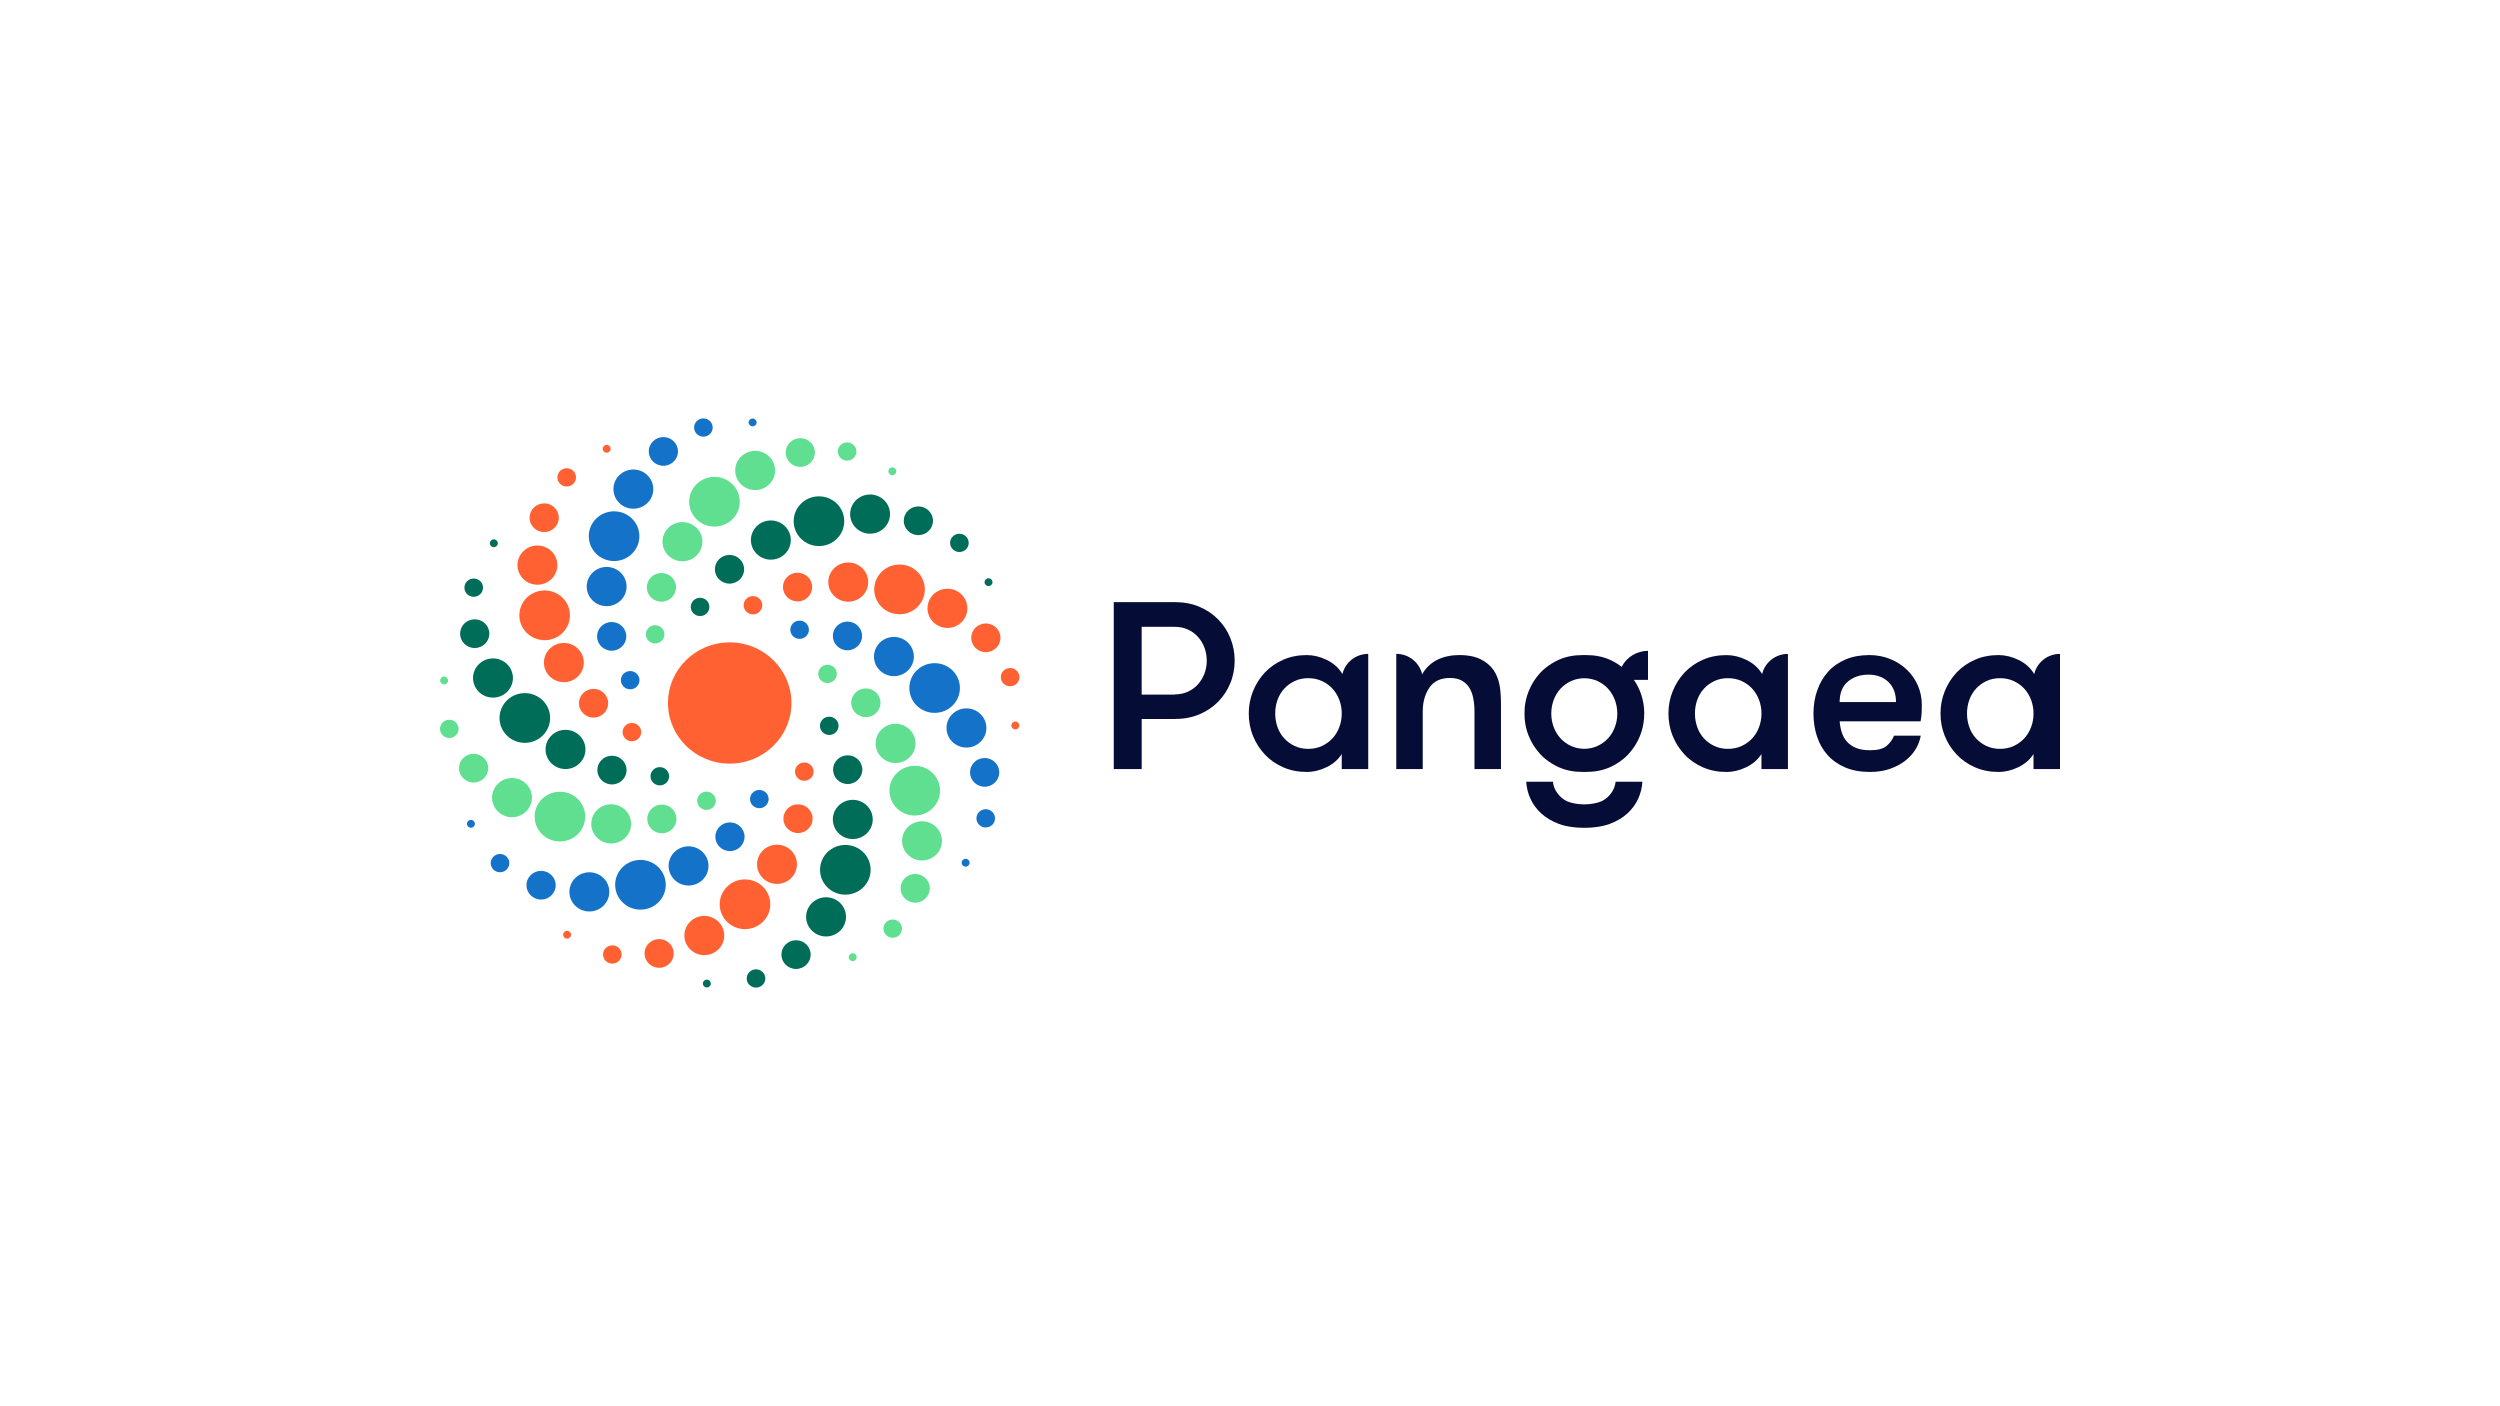 <?xml version="1.0" encoding="UTF-8"?>
<svg id="PASTE_LOGO_HERE" data-name="PASTE LOGO HERE" xmlns="http://www.w3.org/2000/svg" viewBox="0 0 1250 703">
  <defs>
    <style>
      .cls-1 {
        fill: #ff6132;
      }

      .cls-2 {
        fill: #1473c8;
      }

      .cls-3 {
        fill: #050d37;
      }

      .cls-4 {
        fill: #006d58;
      }

      .cls-5 {
        fill: #60df91;
      }
    </style>
  </defs>
  <path class="cls-1" d="M303.35,226.36c1.1,0,1.99-.88,1.99-1.96s-.89-1.96-1.99-1.96-1.99.88-1.99,1.96.89,1.96,1.99,1.96Z"/>
  <path class="cls-1" d="M283.35,243.26c2.57,0,4.65-2.05,4.65-4.57s-2.08-4.57-4.65-4.57-4.65,2.05-4.65,4.57,2.08,4.57,4.65,4.57Z"/>
  <path class="cls-1" d="M272.09,266.04c4.04,0,7.31-3.22,7.31-7.18s-3.27-7.18-7.31-7.18-7.31,3.22-7.31,7.18,3.27,7.18,7.31,7.18Z"/>
  <path class="cls-1" d="M268.71,292.36c5.51,0,9.97-4.39,9.97-9.8s-4.46-9.8-9.97-9.8-9.97,4.39-9.97,9.8,4.46,9.8,9.97,9.8Z"/>
  <path class="cls-1" d="M272.32,320.09c6.99,0,12.65-5.56,12.65-12.43s-5.66-12.43-12.65-12.43-12.65,5.56-12.65,12.43,5.66,12.43,12.65,12.43Z"/>
  <path class="cls-1" d="M281.93,341.09c5.51,0,9.97-4.39,9.97-9.8s-4.46-9.8-9.97-9.8-9.97,4.39-9.97,9.8,4.47,9.8,9.97,9.8Z"/>
  <path class="cls-1" d="M296.78,358.8c4.04,0,7.31-3.22,7.31-7.18s-3.27-7.18-7.31-7.18-7.31,3.22-7.31,7.18,3.27,7.18,7.31,7.18Z"/>
  <path class="cls-1" d="M315.95,370.63c2.57,0,4.65-2.05,4.65-4.57s-2.08-4.57-4.65-4.57-4.65,2.05-4.65,4.57,2.08,4.57,4.65,4.57Z"/>
  <path class="cls-4" d="M246.91,273.59c1.1,0,1.99-.88,1.99-1.96s-.89-1.96-1.99-1.96-1.99.88-1.99,1.96.89,1.96,1.99,1.96Z"/>
  <path class="cls-4" d="M236.86,298.4c2.57,0,4.65-2.05,4.65-4.57s-2.08-4.57-4.65-4.57-4.65,2.05-4.65,4.57,2.08,4.57,4.65,4.57Z"/>
  <path class="cls-4" d="M237.36,324.01c4.04,0,7.31-3.22,7.31-7.18s-3.27-7.18-7.31-7.18-7.31,3.22-7.31,7.18,3.27,7.18,7.31,7.18Z"/>
  <path class="cls-4" d="M246.49,348.81c5.51,0,9.97-4.39,9.97-9.8s-4.46-9.8-9.97-9.8-9.97,4.39-9.97,9.8,4.46,9.8,9.97,9.8Z"/>
  <path class="cls-4" d="M262.41,371.42c6.99,0,12.65-5.56,12.65-12.43s-5.66-12.43-12.65-12.43-12.65,5.56-12.65,12.43,5.66,12.43,12.65,12.43Z"/>
  <path class="cls-4" d="M282.75,384.52c5.51,0,9.97-4.39,9.97-9.8s-4.46-9.8-9.97-9.8-9.97,4.39-9.97,9.8,4.46,9.8,9.97,9.8Z"/>
  <path class="cls-4" d="M305.98,392.22c4.04,0,7.31-3.22,7.31-7.18s-3.27-7.18-7.31-7.18-7.31,3.22-7.31,7.18,3.27,7.18,7.31,7.18Z"/>
  <path class="cls-4" d="M329.91,392.7c2.57,0,4.65-2.05,4.65-4.57s-2.08-4.57-4.65-4.57-4.65,2.05-4.65,4.57,2.08,4.57,4.65,4.57Z"/>
  <path class="cls-5" d="M222.06,342.22c1.1,0,1.99-.88,1.99-1.96s-.89-1.96-1.99-1.96-1.99.88-1.99,1.96.89,1.96,1.99,1.96Z"/>
  <path class="cls-5" d="M224.65,369c2.57,0,4.65-2.05,4.65-4.57s-2.08-4.57-4.65-4.57-4.65,2.05-4.65,4.57,2.08,4.57,4.65,4.57Z"/>
  <path class="cls-5" d="M236.8,391.26c4.04,0,7.31-3.22,7.31-7.18s-3.27-7.18-7.31-7.18-7.31,3.22-7.31,7.18,3.27,7.18,7.31,7.18Z"/>
  <path class="cls-5" d="M256,408.62c5.51,0,9.97-4.39,9.97-9.8s-4.46-9.8-9.97-9.8-9.97,4.39-9.97,9.8,4.46,9.8,9.97,9.8Z"/>
  <path class="cls-5" d="M279.96,420.73c6.99,0,12.65-5.56,12.65-12.43s-5.66-12.43-12.65-12.43-12.65,5.56-12.65,12.43,5.66,12.43,12.65,12.43Z"/>
  <path class="cls-5" d="M305.59,421.74c5.51,0,9.97-4.39,9.97-9.8s-4.47-9.8-9.97-9.8-9.97,4.39-9.97,9.8,4.46,9.8,9.97,9.8Z"/>
  <path class="cls-5" d="M330.93,416.64c4.04,0,7.31-3.22,7.31-7.18s-3.27-7.18-7.31-7.18-7.31,3.22-7.31,7.18,3.27,7.18,7.31,7.18Z"/>
  <path class="cls-5" d="M353.25,404.95c2.57,0,4.65-2.05,4.65-4.57s-2.08-4.57-4.65-4.57-4.65,2.05-4.65,4.57,2.08,4.57,4.65,4.57Z"/>
  <path class="cls-2" d="M235.46,413.87c1.1,0,1.99-.88,1.99-1.96s-.89-1.96-1.99-1.96-1.99.88-1.99,1.96.89,1.96,1.99,1.96Z"/>
  <path class="cls-2" d="M250.01,436.13c2.57,0,4.65-2.05,4.65-4.57s-2.08-4.57-4.65-4.57-4.65,2.05-4.65,4.57,2.08,4.57,4.65,4.57Z"/>
  <path class="cls-2" d="M270.54,449.79c4.04,0,7.31-3.22,7.31-7.18s-3.27-7.18-7.31-7.18-7.31,3.22-7.31,7.18,3.27,7.18,7.31,7.18Z"/>
  <path class="cls-2" d="M294.68,455.74c5.51,0,9.97-4.39,9.97-9.8s-4.46-9.8-9.97-9.8-9.97,4.39-9.97,9.8,4.46,9.8,9.97,9.8Z"/>
  <path class="cls-2" d="M320.23,454.82c6.99,0,12.65-5.56,12.65-12.43s-5.66-12.43-12.65-12.43-12.65,5.56-12.65,12.43,5.66,12.43,12.65,12.43Z"/>
  <path class="cls-2" d="M344.28,442.76c5.51,0,9.97-4.39,9.97-9.8s-4.46-9.8-9.97-9.8-9.97,4.39-9.97,9.8,4.47,9.8,9.97,9.8Z"/>
  <path class="cls-2" d="M364.97,425.55c4.04,0,7.31-3.22,7.31-7.18s-3.27-7.18-7.31-7.18-7.31,3.22-7.31,7.18,3.27,7.18,7.31,7.18Z"/>
  <path class="cls-2" d="M379.67,404.11c2.57,0,4.65-2.05,4.65-4.57s-2.08-4.57-4.65-4.57-4.65,2.05-4.65,4.57,2.08,4.57,4.65,4.57Z"/>
  <path class="cls-1" d="M283.55,469.32c1.1,0,1.99-.88,1.99-1.96s-.89-1.96-1.99-1.96-1.99.88-1.99,1.96.89,1.96,1.99,1.96Z"/>
  <path class="cls-1" d="M306.16,481.81c2.57,0,4.65-2.05,4.65-4.57s-2.08-4.57-4.65-4.57-4.65,2.05-4.65,4.57,2.08,4.57,4.65,4.57Z"/>
  <path class="cls-1" d="M329.56,483.9c4.04,0,7.31-3.22,7.31-7.18s-3.27-7.18-7.31-7.18-7.31,3.22-7.31,7.18,3.27,7.18,7.31,7.18Z"/>
  <path class="cls-1" d="M352.15,477.56c5.51,0,9.97-4.39,9.97-9.8s-4.46-9.8-9.97-9.8-9.97,4.39-9.97,9.8,4.47,9.8,9.97,9.8Z"/>
  <path class="cls-1" d="M372.49,464.56c6.99,0,12.65-5.56,12.65-12.43s-5.66-12.43-12.65-12.43-12.65,5.56-12.65,12.43,5.66,12.43,12.65,12.43Z"/>
  <path class="cls-1" d="M388.5,441.95c5.51,0,9.97-4.39,9.97-9.8s-4.46-9.8-9.97-9.8-9.97,4.39-9.97,9.8,4.47,9.8,9.97,9.8Z"/>
  <path class="cls-1" d="M399,416.52c4.04,0,7.31-3.22,7.31-7.18s-3.27-7.18-7.31-7.18-7.31,3.22-7.31,7.18,3.27,7.18,7.31,7.18Z"/>
  <path class="cls-1" d="M402.15,390.39c2.57,0,4.65-2.05,4.65-4.57s-2.08-4.57-4.65-4.57-4.65,2.05-4.65,4.57,2.08,4.57,4.65,4.57Z"/>
  <path class="cls-4" d="M353.42,493.74c1.1,0,1.99-.88,1.99-1.96s-.89-1.96-1.99-1.96-1.99.88-1.99,1.96.89,1.96,1.99,1.96Z"/>
  <path class="cls-4" d="M378.01,493.8c2.57,0,4.65-2.05,4.65-4.57s-2.08-4.57-4.65-4.57-4.65,2.05-4.65,4.57,2.08,4.57,4.65,4.57Z"/>
  <path class="cls-4" d="M398.02,484.48c4.04,0,7.31-3.22,7.31-7.18s-3.27-7.18-7.31-7.18-7.31,3.22-7.31,7.18,3.27,7.18,7.31,7.18Z"/>
  <path class="cls-4" d="M413.03,468.23c5.51,0,9.97-4.39,9.97-9.8s-4.46-9.8-9.97-9.8-9.97,4.39-9.97,9.8,4.47,9.8,9.97,9.8Z"/>
  <path class="cls-4" d="M422.67,447.33c6.99,0,12.65-5.56,12.65-12.43s-5.66-12.43-12.65-12.43-12.65,5.56-12.65,12.43,5.66,12.43,12.65,12.43Z"/>
  <path class="cls-4" d="M426.39,419.52c5.51,0,9.97-4.39,9.97-9.8s-4.46-9.8-9.97-9.8-9.97,4.39-9.97,9.8,4.46,9.8,9.97,9.8Z"/>
  <path class="cls-4" d="M423.85,392.01c4.04,0,7.31-3.22,7.31-7.18s-3.27-7.18-7.31-7.18-7.31,3.22-7.31,7.18,3.27,7.18,7.31,7.18Z"/>
  <path class="cls-4" d="M414.62,367.48c2.57,0,4.65-2.05,4.65-4.57s-2.08-4.57-4.65-4.57-4.65,2.05-4.65,4.57,2.08,4.57,4.65,4.57Z"/>
  <path class="cls-5" d="M426.35,480.56c1.1,0,1.99-.88,1.99-1.96s-.89-1.96-1.99-1.96-1.99.88-1.99,1.96.89,1.96,1.99,1.96Z"/>
  <path class="cls-5" d="M446.36,468.89c2.57,0,4.65-2.05,4.65-4.57s-2.08-4.57-4.65-4.57-4.65,2.05-4.65,4.57,2.08,4.57,4.65,4.57Z"/>
  <path class="cls-5" d="M457.59,451.33c4.04,0,7.31-3.22,7.31-7.18s-3.27-7.18-7.31-7.18-7.31,3.22-7.31,7.18,3.27,7.18,7.31,7.18Z"/>
  <path class="cls-5" d="M461.01,430.24c5.51,0,9.97-4.39,9.97-9.8s-4.46-9.8-9.97-9.8-9.97,4.39-9.97,9.8,4.46,9.8,9.97,9.8Z"/>
  <path class="cls-5" d="M457.38,407.76c6.99,0,12.65-5.56,12.65-12.43s-5.66-12.43-12.65-12.43-12.65,5.56-12.65,12.43,5.66,12.43,12.65,12.43Z"/>
  <path class="cls-5" d="M447.79,381.5c5.51,0,9.97-4.39,9.97-9.8s-4.46-9.8-9.97-9.8-9.97,4.39-9.97,9.8,4.46,9.8,9.97,9.8Z"/>
  <path class="cls-5" d="M432.92,358.57c4.04,0,7.31-3.22,7.31-7.18s-3.27-7.18-7.31-7.18-7.31,3.22-7.31,7.18,3.27,7.18,7.31,7.18Z"/>
  <path class="cls-5" d="M413.76,341.51c2.57,0,4.65-2.05,4.65-4.57s-2.08-4.57-4.65-4.57-4.65,2.05-4.65,4.57,2.08,4.57,4.65,4.57Z"/>
  <path class="cls-2" d="M482.81,433.33c1.1,0,1.99-.88,1.99-1.96s-.89-1.96-1.99-1.96-1.99.88-1.99,1.96.89,1.96,1.99,1.96Z"/>
  <path class="cls-2" d="M492.86,413.74c2.57,0,4.65-2.05,4.65-4.57s-2.08-4.57-4.65-4.57-4.65,2.05-4.65,4.57,2.08,4.57,4.65,4.57Z"/>
  <path class="cls-2" d="M492.32,393.36c4.04,0,7.31-3.22,7.31-7.18s-3.27-7.18-7.31-7.18-7.31,3.22-7.31,7.18,3.27,7.18,7.31,7.18Z"/>
  <path class="cls-2" d="M483.22,373.78c5.51,0,9.97-4.39,9.97-9.8s-4.46-9.8-9.97-9.8-9.97,4.39-9.97,9.8,4.46,9.8,9.97,9.8Z"/>
  <path class="cls-2" d="M467.31,356.44c6.99,0,12.65-5.56,12.65-12.43s-5.66-12.43-12.65-12.43-12.65,5.56-12.65,12.43,5.66,12.43,12.65,12.43Z"/>
  <path class="cls-2" d="M446.96,338.07c5.51,0,9.97-4.39,9.97-9.8s-4.46-9.8-9.97-9.8-9.97,4.39-9.97,9.8,4.46,9.8,9.97,9.8Z"/>
  <path class="cls-2" d="M423.73,325.15c4.04,0,7.31-3.22,7.31-7.18s-3.27-7.18-7.31-7.18-7.31,3.22-7.31,7.18,3.27,7.18,7.31,7.18Z"/>
  <path class="cls-2" d="M399.8,319.44c2.57,0,4.65-2.05,4.65-4.57s-2.08-4.57-4.65-4.57-4.65,2.05-4.65,4.57,2.08,4.57,4.65,4.57Z"/>
  <path class="cls-1" d="M507.66,364.69c1.1,0,1.99-.88,1.99-1.96s-.89-1.96-1.99-1.96-1.99.88-1.99,1.96.89,1.96,1.99,1.96Z"/>
  <path class="cls-1" d="M505.06,343.14c2.57,0,4.65-2.05,4.65-4.57s-2.08-4.57-4.65-4.57-4.65,2.05-4.65,4.57,2.08,4.57,4.65,4.57Z"/>
  <path class="cls-1" d="M492.92,326.09c4.04,0,7.31-3.22,7.31-7.18s-3.27-7.18-7.31-7.18-7.31,3.22-7.31,7.18,3.27,7.18,7.31,7.18Z"/>
  <path class="cls-1" d="M473.72,313.97c5.51,0,9.97-4.39,9.97-9.8s-4.46-9.8-9.97-9.8-9.97,4.39-9.97,9.8,4.47,9.8,9.97,9.8Z"/>
  <path class="cls-1" d="M449.76,307.13c6.99,0,12.65-5.56,12.65-12.43s-5.66-12.43-12.65-12.43-12.65,5.56-12.65,12.43,5.66,12.43,12.65,12.43Z"/>
  <path class="cls-1" d="M424.12,300.85c5.51,0,9.97-4.39,9.97-9.8s-4.47-9.8-9.97-9.8-9.97,4.39-9.97,9.8,4.46,9.8,9.97,9.8Z"/>
  <path class="cls-1" d="M398.78,300.71c4.04,0,7.31-3.22,7.31-7.18s-3.27-7.18-7.31-7.18-7.31,3.22-7.31,7.18,3.27,7.18,7.31,7.18Z"/>
  <path class="cls-1" d="M376.47,307.19c2.57,0,4.65-2.05,4.65-4.57s-2.08-4.57-4.65-4.57-4.65,2.05-4.65,4.57,2.08,4.57,4.65,4.57Z"/>
  <path class="cls-4" d="M494.26,293.05c1.1,0,1.99-.88,1.99-1.96s-.89-1.96-1.99-1.96-1.99.88-1.99,1.96.89,1.96,1.99,1.96Z"/>
  <path class="cls-4" d="M479.7,276.01c2.57,0,4.65-2.05,4.65-4.57s-2.08-4.57-4.65-4.57-4.65,2.05-4.65,4.57,2.08,4.57,4.65,4.57Z"/>
  <path class="cls-4" d="M459.18,267.56c4.04,0,7.31-3.22,7.31-7.18s-3.27-7.18-7.31-7.18-7.31,3.22-7.31,7.18,3.27,7.18,7.31,7.18Z"/>
  <path class="cls-4" d="M435.04,266.85c5.51,0,9.97-4.39,9.97-9.8s-4.46-9.8-9.97-9.8-9.97,4.39-9.97,9.8,4.46,9.8,9.97,9.8Z"/>
  <path class="cls-4" d="M409.48,273.03c6.99,0,12.65-5.56,12.65-12.43s-5.66-12.43-12.65-12.43-12.65,5.56-12.65,12.43,5.66,12.43,12.65,12.43Z"/>
  <path class="cls-4" d="M385.43,279.83c5.51,0,9.97-4.39,9.97-9.8s-4.46-9.8-9.97-9.8-9.97,4.39-9.97,9.8,4.46,9.8,9.97,9.8Z"/>
  <path class="cls-4" d="M364.75,291.82c4.04,0,7.31-3.22,7.31-7.18s-3.27-7.18-7.31-7.18-7.31,3.22-7.31,7.18,3.27,7.18,7.31,7.18Z"/>
  <path class="cls-4" d="M350.04,308.03c2.57,0,4.65-2.05,4.65-4.57s-2.08-4.57-4.65-4.57-4.65,2.05-4.65,4.57,2.08,4.57,4.65,4.57Z"/>
  <path class="cls-5" d="M446.17,237.59c1.1,0,1.99-.88,1.99-1.96s-.89-1.96-1.99-1.96-1.99.88-1.99,1.96.89,1.96,1.99,1.96Z"/>
  <path class="cls-5" d="M423.56,230.33c2.57,0,4.65-2.05,4.65-4.57s-2.08-4.57-4.65-4.57-4.65,2.05-4.65,4.57,2.08,4.57,4.65,4.57Z"/>
  <path class="cls-5" d="M400.15,233.44c4.04,0,7.31-3.22,7.31-7.18s-3.27-7.18-7.31-7.18-7.31,3.22-7.31,7.18,3.27,7.18,7.31,7.18Z"/>
  <path class="cls-5" d="M377.57,245.03c5.51,0,9.97-4.39,9.97-9.8s-4.46-9.8-9.97-9.8-9.97,4.39-9.97,9.8,4.46,9.8,9.97,9.8Z"/>
  <path class="cls-5" d="M357.23,263.29c6.99,0,12.65-5.56,12.65-12.43s-5.66-12.43-12.65-12.43-12.65,5.56-12.65,12.43,5.66,12.43,12.65,12.43Z"/>
  <path class="cls-5" d="M341.22,280.64c5.51,0,9.97-4.39,9.97-9.8s-4.46-9.8-9.97-9.8-9.97,4.39-9.97,9.8,4.46,9.8,9.97,9.8Z"/>
  <path class="cls-5" d="M330.71,300.85c4.04,0,7.31-3.22,7.31-7.18s-3.27-7.18-7.31-7.18-7.31,3.22-7.31,7.18,3.27,7.18,7.31,7.18Z"/>
  <path class="cls-5" d="M327.57,321.74c2.57,0,4.65-2.05,4.65-4.57s-2.08-4.57-4.65-4.57-4.65,2.05-4.65,4.57,2.08,4.57,4.65,4.57Z"/>
  <path class="cls-2" d="M376.3,213.18c1.1,0,1.99-.88,1.99-1.96s-.89-1.96-1.99-1.96-1.99.88-1.99,1.96.89,1.96,1.99,1.96Z"/>
  <path class="cls-2" d="M351.7,218.34c2.57,0,4.65-2.05,4.65-4.57s-2.08-4.57-4.65-4.57-4.65,2.05-4.65,4.57,2.08,4.57,4.65,4.57Z"/>
  <path class="cls-2" d="M331.68,232.89c4.04,0,7.31-3.22,7.31-7.18s-3.27-7.18-7.31-7.18-7.31,3.22-7.31,7.18,3.27,7.18,7.31,7.18Z"/>
  <path class="cls-2" d="M316.68,254.36c5.51,0,9.97-4.39,9.97-9.8s-4.46-9.8-9.97-9.8-9.97,4.39-9.97,9.8,4.46,9.8,9.97,9.8Z"/>
  <path class="cls-2" d="M307.04,280.52c6.99,0,12.65-5.56,12.65-12.43s-5.66-12.43-12.65-12.43-12.65,5.56-12.65,12.43,5.66,12.43,12.65,12.43Z"/>
  <path class="cls-2" d="M303.32,303.07c5.51,0,9.97-4.39,9.97-9.8s-4.46-9.8-9.97-9.8-9.97,4.39-9.97,9.8,4.47,9.8,9.97,9.8Z"/>
  <path class="cls-2" d="M305.84,325.36c4.04,0,7.31-3.22,7.31-7.18s-3.27-7.18-7.31-7.18-7.31,3.22-7.31,7.18,3.27,7.18,7.31,7.18Z"/>
  <path class="cls-2" d="M315.09,344.66c2.57,0,4.65-2.05,4.65-4.57s-2.08-4.57-4.65-4.57-4.65,2.05-4.65,4.57,2.08,4.57,4.65,4.57Z"/>
  <path class="cls-1" d="M364.85,381.81c17.04,0,30.86-13.57,30.86-30.31s-13.82-30.31-30.86-30.31-30.86,13.57-30.86,30.31,13.81,30.31,30.86,30.31Z"/>
  <g>
    <path class="cls-3" d="M556.87,301.06h30.49c4.54,0,8.64.77,12.32,2.32,3.68,1.56,6.84,3.69,9.46,6.38,2.62,2.71,4.65,5.82,6.06,9.35,1.41,3.53,2.13,7.26,2.13,11.16s-.7,7.72-2.13,11.22c-1.41,3.5-3.44,6.61-6.06,9.3-2.64,2.71-5.79,4.82-9.46,6.38-3.68,1.56-7.8,2.32-12.32,2.32h-16.52v25.05h-13.96v-83.48ZM587.35,347.21c2.43,0,4.63-.46,6.61-1.36,1.97-.92,3.66-2.15,5.04-3.69,1.37-1.56,2.44-3.34,3.23-5.36.76-2.04,1.15-4.19,1.15-6.49s-.39-4.48-1.15-6.49c-.76-2.04-1.84-3.82-3.23-5.36-1.37-1.56-3.05-2.79-5.04-3.69-1.98-.92-4.18-1.36-6.61-1.36h-16.52v33.88h16.52v-.08Z"/>
    <path class="cls-3" d="M762.15,356.76c0,.86.04,1.73.12,2.57l.02-5.51c-.08.98-.14,1.94-.14,2.94Z"/>
    <path class="cls-3" d="M919.83,360.7c.16,2,.53,3.86,1.09,5.61.57,1.75,1.43,3.28,2.62,4.59,1.18,1.31,2.7,2.34,4.56,3.09,1.86.75,4.16,1.13,6.92,1.13,3.81,0,6.55-.71,8.25-2.15,1.7-1.42,2.96-3.13,3.75-5.13h13.36c-.41,2.38-1.28,4.67-2.62,6.86-1.33,2.19-3.09,4.11-5.28,5.78-2.19,1.67-4.73,3-7.65,4-2.91,1-6.2,1.5-9.83,1.5-4.77,0-8.92-.75-12.43-2.27-3.52-1.52-6.45-3.57-8.8-6.2-2.35-2.63-4.11-5.72-5.28-9.3-1.17-3.57-1.76-7.4-1.76-11.45s.62-7.99,1.88-11.56c1.25-3.57,3.05-6.68,5.4-9.3,2.34-2.63,5.26-4.67,8.74-6.15,3.48-1.48,7.45-2.21,11.91-2.21,3.63,0,7.05.63,10.26,1.9,3.19,1.27,5.99,3.03,8.39,5.3,2.39,2.27,4.25,4.92,5.59,7.93,1.33,3.02,2.01,6.32,2.01,9.89,0,.96-.02,2.09-.06,3.4-.04,1.31-.21,2.88-.55,4.71h-40.48v.02ZM934.28,337.32c-4.13,0-7.57,1.15-10.33,3.46-2.75,2.31-4.13,5.72-4.13,10.26h28.18c0-4.3-1.27-7.64-3.83-10.08-2.54-2.42-5.85-3.63-9.9-3.63Z"/>
    <path class="cls-3" d="M807.8,390.87c-.33,3.02-1.74,5.67-4.24,7.93-.8.71-1.72,1.31-2.74,1.81-2.41,1.02-5.3,1.54-8.69,1.59-3.38-.04-6.26-.58-8.68-1.59-1.02-.5-1.94-1.08-2.74-1.81-2.5-2.27-3.93-4.92-4.24-7.93h-13.36c.16,2.94.86,5.78,2.13,8.53,1.25,2.75,3.05,5.19,5.4,7.34,2.35,2.15,5.26,3.88,8.74,5.19,2.23.85,4.75,1.38,7.53,1.69.68.08,1.37.15,2.09.19h.14c.86.04,1.72.1,2.64.1.12,0,.24-.02.37-.02.11,0,.24.02.37.02.92,0,1.78-.04,2.64-.1h.14c.72-.04,1.41-.12,2.1-.19,2.75-.31,5.28-.85,7.53-1.69,3.48-1.31,6.39-3.03,8.74-5.19,2.35-2.15,4.15-4.59,5.4-7.34,1.25-2.75,1.96-5.59,2.13-8.53h-13.4Z"/>
    <path class="cls-3" d="M824.01,325.43c-5.77,0-10.75,3.25-13.18,7.99-.7-.54-1.41-1.06-2.17-1.54-1.19-.75-2.42-1.42-3.75-2.02-3.56-1.56-7.49-2.32-11.77-2.32h-1.94c-4.3,0-8.21.77-11.77,2.32-1.33.58-2.58,1.27-3.75,2.02-1.99,1.25-3.81,2.69-5.4,4.36-2.54,2.71-4.54,5.82-5.94,9.35-1.06,2.63-1.72,5.38-1.99,8.22l-.02,5.51c.23,3.02.9,5.9,2.01,8.62,1.41,3.5,3.41,6.61,5.94,9.3,1.6,1.69,3.42,3.13,5.4,4.38,1.19.75,2.42,1.42,3.75,2.02,3.56,1.56,7.49,2.32,11.77,2.32h1.94c4.3,0,8.21-.77,11.77-2.32,1.33-.58,2.56-1.27,3.75-2.02,1.99-1.25,3.81-2.67,5.4-4.38,2.54-2.71,4.54-5.8,5.94-9.3,1.12-2.73,1.76-5.61,2.01-8.62.06-.85.11-1.71.11-2.57,0-1-.04-1.96-.14-2.94-.27-2.84-.92-5.57-1.99-8.22-.82-2.04-1.84-3.9-3.03-5.65h7.04v-14.52ZM807.43,363.56c-.8,2.15-1.93,4.01-3.4,5.61-1.47,1.59-3.23,2.86-5.28,3.82-1.99.92-4.2,1.38-6.61,1.42-2.4-.04-4.61-.5-6.61-1.42-2.07-.96-3.83-2.23-5.28-3.82-1.44-1.59-2.58-3.46-3.4-5.61-.8-2.15-1.21-4.42-1.21-6.8s.41-4.65,1.21-6.8c.8-2.15,1.94-4.01,3.4-5.61,1.47-1.59,3.23-2.86,5.28-3.82,1.99-.92,4.2-1.38,6.61-1.42,2.41.04,4.62.5,6.61,1.42,2.07.96,3.83,2.23,5.28,3.82,1.44,1.59,2.58,3.46,3.4,5.61.8,2.15,1.22,4.42,1.22,6.8.02,2.38-.39,4.65-1.22,6.8Z"/>
    <path class="cls-3" d="M893.96,326.95c-6.28,0-11.52,4.3-12.89,10.07l-.35-.54c-1.78-2.79-4.3-4.97-7.59-6.55-3.29-1.59-6.57-2.38-9.9-2.38-4.3,0-8.21.77-11.77,2.32-3.56,1.56-6.61,3.69-9.17,6.38-2.54,2.71-4.54,5.82-5.94,9.35-1.43,3.53-2.13,7.26-2.13,11.16s.7,7.72,2.13,11.22c1.41,3.5,3.4,6.61,5.94,9.3,2.54,2.71,5.62,4.82,9.17,6.38,3.56,1.56,7.49,2.32,11.77,2.32,3.32,0,6.61-.79,9.9-2.38,3.28-1.59,5.81-3.78,7.59-6.57v7.51h13.24v-57.59ZM879.53,363.56c-.8,2.15-1.94,4.01-3.4,5.61-1.47,1.59-3.22,2.86-5.28,3.82-2.07.96-4.36,1.44-6.87,1.44s-4.77-.48-6.8-1.44c-2.03-.96-3.77-2.23-5.22-3.82-1.47-1.59-2.58-3.46-3.34-5.61-.76-2.15-1.15-4.42-1.15-6.8s.39-4.65,1.15-6.8c.77-2.15,1.88-4.01,3.34-5.61,1.45-1.59,3.19-2.86,5.22-3.82,2.01-.96,4.29-1.44,6.8-1.44s4.79.48,6.87,1.44c2.07.96,3.83,2.23,5.28,3.82,1.45,1.59,2.58,3.46,3.4,5.61.8,2.15,1.21,4.42,1.21,6.8s-.41,4.65-1.21,6.8Z"/>
    <path class="cls-3" d="M749.65,341.97c-.53-2.54-1.49-4.86-2.85-6.92-1.62-2.31-3.83-4.13-6.61-5.49-2.8-1.34-6.26-2.04-10.38-2.04s-7.9.77-11.05,2.32c-3.15,1.56-5.63,3.84-7.41,6.86l-.29.48c-1.29-5.86-6.59-10.26-12.93-10.26v57.61h13.24v-28.74c0-4.76,1.11-8.76,3.34-11.99,2.23-3.23,5.65-4.82,10.27-4.82,2.35,0,4.3.44,5.89,1.31,1.58.88,2.83,2.06,3.75,3.52.94,1.48,1.6,3.25,2.01,5.3.41,2.07.61,4.3.61,6.68v28.75h13.24v-33.04c-.02-3.82-.29-6.99-.82-9.55Z"/>
    <path class="cls-3" d="M1017.12,337.01l-.36-.54c-1.78-2.79-4.3-4.97-7.59-6.55-3.28-1.59-6.57-2.38-9.9-2.38-4.3,0-8.21.77-11.77,2.32-3.56,1.56-6.61,3.69-9.17,6.38-2.54,2.71-4.54,5.82-5.95,9.35-1.42,3.53-2.13,7.26-2.13,11.16s.71,7.72,2.13,11.22c1.41,3.5,3.4,6.61,5.95,9.3,2.54,2.71,5.61,4.82,9.17,6.38,3.56,1.56,7.49,2.32,11.77,2.32,3.33,0,6.61-.79,9.9-2.38,3.28-1.59,5.81-3.78,7.59-6.57v7.51h13.24v-57.59c-6.28,0-11.52,4.3-12.88,10.07ZM1015.55,363.56c-.8,2.15-1.94,4.01-3.4,5.61-1.47,1.59-3.22,2.86-5.28,3.82-2.07.96-4.36,1.44-6.86,1.44s-4.77-.48-6.8-1.44c-2.04-.96-3.78-2.23-5.22-3.82-1.47-1.59-2.58-3.46-3.34-5.61-.76-2.15-1.15-4.42-1.15-6.8s.39-4.65,1.15-6.8c.76-2.15,1.88-4.01,3.34-5.61,1.44-1.59,3.19-2.86,5.22-3.82,2.01-.96,4.28-1.44,6.8-1.44s4.79.48,6.86,1.44c2.07.96,3.84,2.23,5.28,3.82,1.45,1.59,2.58,3.46,3.4,5.61.8,2.15,1.21,4.42,1.21,6.8s-.39,4.65-1.21,6.8Z"/>
    <path class="cls-3" d="M671.22,337.01l-.35-.54c-1.78-2.79-4.3-4.97-7.59-6.55-3.28-1.59-6.57-2.38-9.89-2.38-4.3,0-8.21.77-11.77,2.32-3.56,1.56-6.61,3.69-9.17,6.38-2.54,2.71-4.54,5.82-5.94,9.35-1.43,3.53-2.13,7.26-2.13,11.16s.7,7.72,2.13,11.22c1.41,3.5,3.4,6.61,5.94,9.3,2.54,2.71,5.61,4.82,9.17,6.38,3.56,1.56,7.49,2.32,11.77,2.32,3.32,0,6.61-.79,9.89-2.38,3.29-1.59,5.81-3.78,7.59-6.57v7.51h13.24v-57.59c-6.28,0-11.52,4.3-12.89,10.07ZM669.66,363.56c-.8,2.15-1.94,4.01-3.4,5.61-1.47,1.59-3.23,2.86-5.28,3.82-2.07.96-4.36,1.44-6.86,1.44s-4.77-.48-6.8-1.44c-2.03-.96-3.77-2.23-5.22-3.82-1.47-1.59-2.58-3.46-3.34-5.61-.76-2.15-1.15-4.42-1.15-6.8s.39-4.65,1.15-6.8c.76-2.15,1.88-4.01,3.34-5.61,1.45-1.59,3.19-2.86,5.22-3.82,2.01-.96,4.28-1.44,6.8-1.44s4.79.48,6.86,1.44c2.07.96,3.83,2.23,5.28,3.82,1.45,1.59,2.58,3.46,3.4,5.61.8,2.15,1.21,4.42,1.21,6.8s-.39,4.65-1.21,6.8Z"/>
  </g>
</svg>